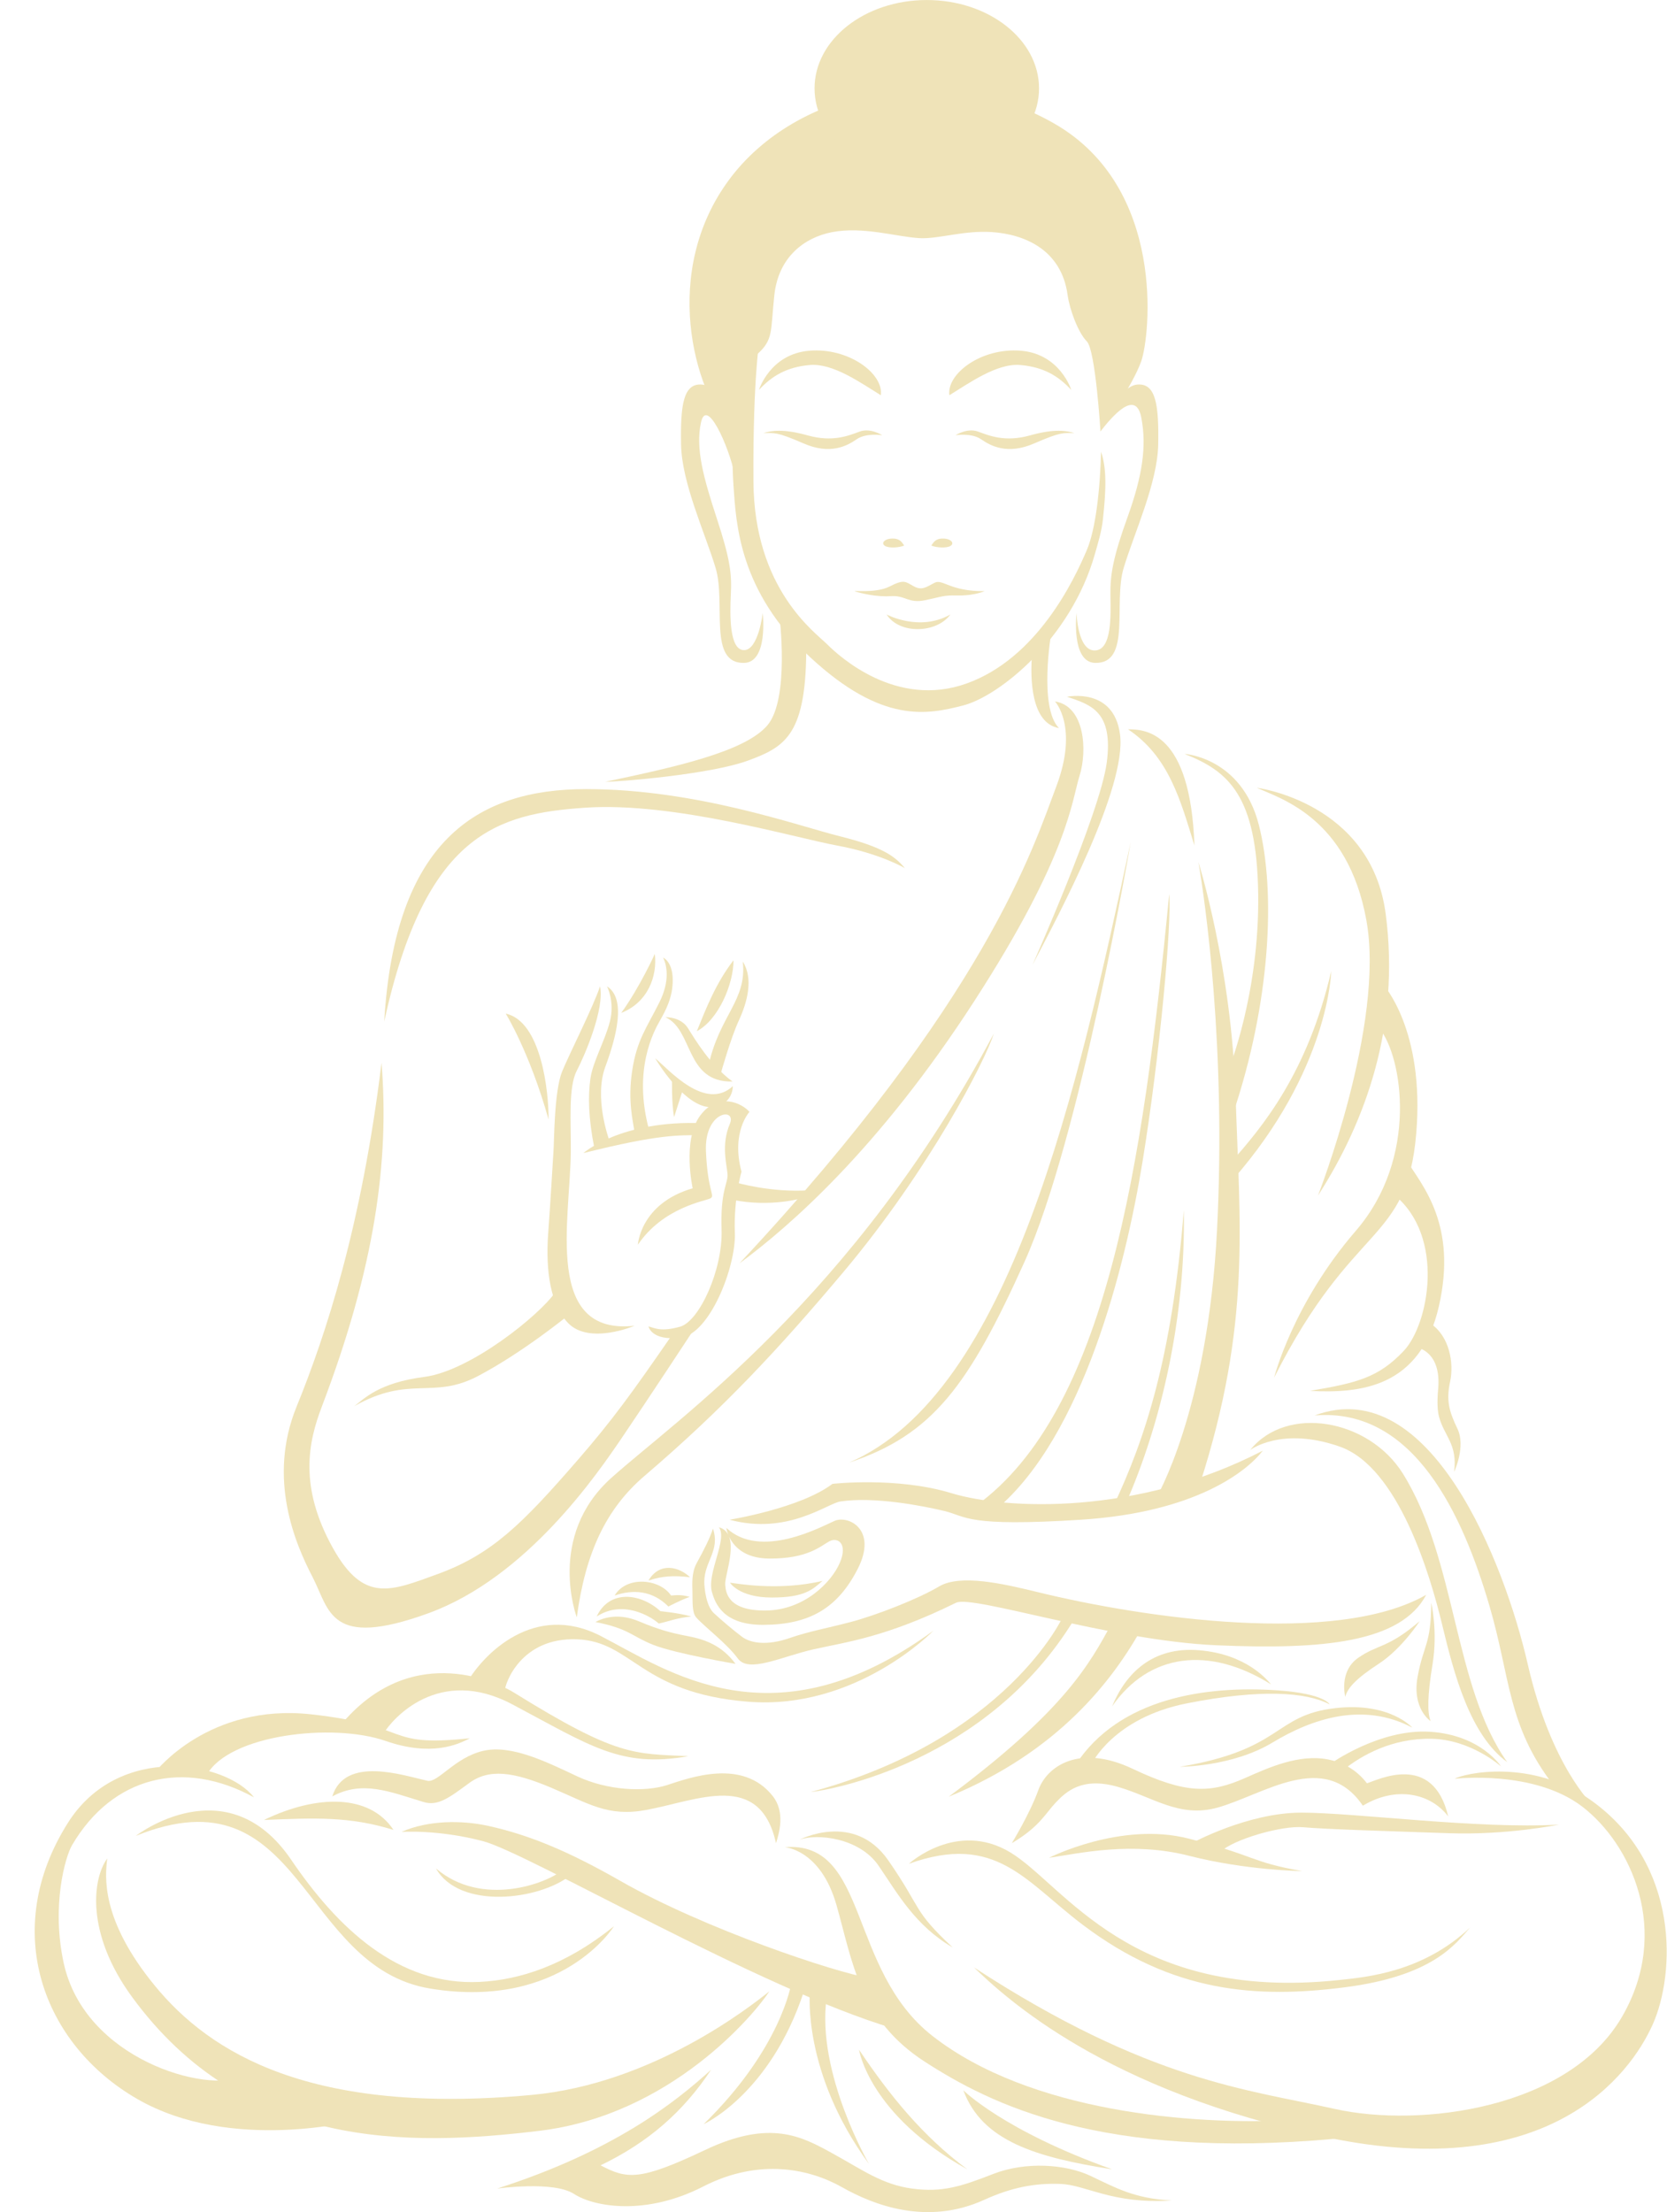 <?xml version="1.0" encoding="UTF-8" standalone="no"?><svg xmlns="http://www.w3.org/2000/svg" xmlns:xlink="http://www.w3.org/1999/xlink" fill="#000000" height="522.5" preserveAspectRatio="xMidYMid meet" version="1" viewBox="-8.2 0.0 393.8 522.5" width="393.8" zoomAndPan="magnify"><defs><clipPath id="a"><path d="M 221 418 L 385.531 418 L 385.531 508 L 221 508 Z M 221 418"/></clipPath><clipPath id="b"><path d="M 109 488 L 269 488 L 269 522.52 L 109 522.52 Z M 109 488"/></clipPath></defs><g><g id="change1_3"><path d="M 164.77 82.527 C 164.77 82.527 164.453 106.062 165.082 114.848 C 165.711 123.637 166.336 139.637 183.281 155.328 C 200.227 171.016 210.895 168.82 219.367 166.625 C 227.84 164.426 244.766 150.922 250.43 130.934 C 251.215 128.164 252.031 125.547 252.336 122.75 C 253.133 115.48 253.242 110.613 251.902 106.723 C 251.688 115.723 250.613 125.039 248.551 129.91 C 245.504 137.102 236.781 155.484 220.152 161.445 C 203.52 167.406 190.027 155.016 187.203 152.191 C 184.379 149.363 169.945 139.168 169.789 113.75 C 169.633 88.336 171.359 79.391 171.359 79.391 L 164.77 82.527" fill="#efe3b8" fill-rule="evenodd"/></g><g id="change1_4"><path d="M 170.57 83.77 C 174.578 80.223 173.785 78.418 174.727 69.688 C 175.699 60.688 181.844 56.109 188.316 54.844 C 195.648 53.406 203.625 55.957 209.031 56.254 C 213.473 56.496 219.434 54.383 226.066 54.816 C 234.074 55.344 242.566 59.148 244 69.664 C 244.469 73.113 246.508 78.605 248.551 80.648 C 250.59 82.688 251.766 101.879 251.766 101.879 C 251.766 101.879 259.375 91.16 261.414 85.277 C 263.453 79.398 267.375 44.402 240.859 29.188 C 214.348 13.969 179.828 21.027 163.984 42.523 C 148.137 64.016 155.355 91.941 164.926 102.609 C 166.492 95.863 166.32 87.531 170.57 83.77" fill="#efe3b8" fill-rule="evenodd"/></g><g id="change1_5"><path d="M 210.738 0.004 C 225.379 0.004 237.254 9.348 237.254 20.871 C 237.254 32.395 225.379 41.738 210.738 41.738 C 196.098 41.738 184.223 32.395 184.223 20.871 C 184.223 9.348 196.098 0.004 210.738 0.004" fill="#efe3b8" fill-rule="evenodd"/></g><g id="change1_6"><path d="M 166.023 101.516 C 166.023 101.516 162.258 91.316 157.707 90.844 C 153.156 90.375 152.531 95.863 152.688 104.965 C 152.844 114.066 158.336 125.832 160.848 134.148 C 163.355 142.461 158.965 156.781 167.594 156.582 C 173.32 156.449 171.984 144.816 171.984 144.816 C 171.984 144.816 170.961 153.648 167.512 153.566 C 164.059 153.488 164.215 145.148 164.449 140.348 C 164.688 135.547 164.297 132.105 161.16 122.535 C 158.023 112.969 156.055 105.949 157.391 99.812 C 158.723 93.676 163.902 105.242 165.391 112.168 C 166.883 119.094 167.352 103.363 166.023 101.516" fill="#efe3b8" fill-rule="evenodd"/></g><g id="change1_7"><path d="M 251.719 101.945 C 251.719 101.945 255.84 91.316 260.387 90.844 C 264.938 90.375 265.562 95.863 265.406 104.965 C 265.25 114.066 259.762 125.832 257.25 134.148 C 254.738 142.461 259.133 156.781 250.504 156.582 C 244.773 156.449 246.109 144.816 246.109 144.816 C 246.109 144.816 246.352 153.723 250.43 153.645 C 254.508 153.566 254.195 145.383 254.117 140.582 C 254.039 135.781 254.738 131.637 258.191 122.066 C 261.641 112.496 262.73 105.461 261.41 98.637 C 260.094 91.816 254.602 98.281 251.719 101.945" fill="#efe3b8" fill-rule="evenodd"/></g><g id="change1_8"><path d="M 171.09 92.102 C 171.09 92.102 173.68 83.629 182.973 82.844 C 192.266 82.059 200.57 88.258 199.883 93.359 C 195.16 90.457 188.609 85.746 183.125 86.219 C 177.641 86.691 174.137 88.805 171.09 92.102" fill="#efe3b8" fill-rule="evenodd"/></g><g id="change1_9"><path d="M 244.867 92.102 C 244.867 92.102 242.273 83.629 232.98 82.844 C 223.688 82.059 215.387 88.258 216.07 93.359 C 220.793 90.457 227.344 85.746 232.828 86.219 C 238.312 86.691 241.816 88.805 244.867 92.102" fill="#efe3b8" fill-rule="evenodd"/></g><g id="change1_10"><path d="M 172.125 102.301 C 173.93 101.75 176.754 101.199 182.637 102.852 C 188.523 104.504 192.285 102.891 194.879 101.945 C 197.465 101.004 200.211 102.812 200.211 102.812 C 200.211 102.812 196.445 102.184 194.172 103.758 C 191.895 105.332 187.934 107.496 181.617 104.738 C 175.301 101.988 174.754 102.262 172.125 102.301" fill="#efe3b8" fill-rule="evenodd"/></g><g id="change1_11"><path d="M 245.609 102.301 C 243.805 101.75 240.98 101.199 235.098 102.852 C 229.211 104.504 225.445 102.891 222.855 101.945 C 220.266 101.004 217.52 102.812 217.52 102.812 C 217.52 102.812 221.289 102.184 223.562 103.758 C 225.84 105.332 229.801 107.496 236.117 104.738 C 242.434 101.988 242.98 102.262 245.609 102.301" fill="#efe3b8" fill-rule="evenodd"/></g><g id="change1_12"><path d="M 224.391 139.637 C 223.449 140.031 221.094 140.738 217.879 140.66 C 214.66 140.582 214.504 140.898 210.426 141.762 C 206.344 142.629 205.719 140.582 202.266 140.816 C 198.812 141.055 195.129 140.109 193.871 139.719 C 192.613 139.324 198.578 140.27 201.953 138.535 C 205.324 136.805 205.641 137.355 207.602 138.457 C 209.562 139.559 210.582 138.695 212.543 137.672 C 214.504 136.648 216.152 139.719 224.391 139.637" fill="#efe3b8" fill-rule="evenodd"/></g><g id="change1_13"><path d="M 201.246 145.148 C 201.246 145.148 209.012 149.316 216.309 145.148 C 213.109 149.598 204.312 149.922 201.246 145.148" fill="#efe3b8" fill-rule="evenodd"/></g><g id="change1_14"><path d="M 205.402 128.859 C 204.895 128.23 204.539 127.207 202.66 127.207 C 200.773 127.207 199.836 128.309 200.852 128.938 C 201.875 129.566 204.305 129.332 205.402 128.859" fill="#efe3b8" fill-rule="evenodd"/></g><g id="change1_15"><path d="M 211.797 128.859 C 212.309 128.23 212.66 127.207 214.543 127.207 C 216.426 127.207 217.367 128.309 216.348 128.938 C 215.328 129.566 212.895 129.332 211.797 128.859" fill="#efe3b8" fill-rule="evenodd"/></g><g id="change1_16"><path d="M 82.559 241.305 C 85.066 198.941 104.207 186.391 130.254 186.391 C 156.297 186.391 180.145 195.023 190.184 197.531 C 200.227 200.039 203.207 202.238 205.559 205.062 C 205.559 205.062 199.754 201.609 189.559 199.727 C 179.359 197.848 150.961 189.371 130.094 190.785 C 109.23 192.195 92.285 196.902 82.559 241.305" fill="#efe3b8" fill-rule="evenodd"/></g><g id="change1_17"><path d="M 175.906 145.285 C 175.906 145.285 178.418 165.055 173.082 171.328 C 167.75 177.605 151.117 181.215 134.801 184.664 C 138.098 184.664 159.59 182.941 168.531 179.645 C 177.477 176.352 182.418 173.445 182.262 151.953 L 175.906 145.285" fill="#efe3b8" fill-rule="evenodd"/></g><g id="change1_18"><path d="M 142.488 294.02 C 142.488 294.02 143.039 284.289 155.434 280.684 C 155.434 280.684 152.922 269.391 157.156 263.582 C 161.395 257.777 167.121 260.602 168.848 262.641 C 168.848 262.641 164.453 267.348 166.965 276.762 C 166.965 276.762 165.082 283.195 165.395 291.195 C 165.711 299.195 159.434 315.199 152.531 315.984 C 145.629 316.77 145 313.316 145 313.316 C 146.57 313.711 147.895 314.641 152.445 313.383 C 156.996 312.121 162.57 299.902 162.258 290.488 C 161.945 281.074 163.824 279.543 163.664 277.34 C 163.508 275.137 162.098 270.414 164.215 265.461 C 165.887 261.543 158.176 262.312 158.566 271.91 C 158.961 281.512 160.844 282.453 159.586 283.082 C 158.332 283.711 148.445 285.211 142.488 294.02" fill="#efe3b8" fill-rule="evenodd"/></g><g id="change1_19"><path d="M 141.703 313.16 C 141.703 313.16 131.035 317.711 126.016 312.531 C 120.996 307.355 120.84 297.473 121.309 291.195 C 121.781 284.922 122.406 274.094 122.562 271.742 C 122.723 269.387 122.723 257.621 124.602 253.07 C 126.488 248.523 131.898 237.934 133.547 232.988 C 134.645 238.184 130.094 248.992 128.055 252.914 C 126.016 256.836 126.711 264.992 126.645 272.055 C 126.488 288.215 120.211 315.516 141.703 313.16" fill="#efe3b8" fill-rule="evenodd"/></g><g id="change1_20"><path d="M 129.625 272.367 C 129.625 272.367 138.41 264.523 157.863 265.309 L 157.395 268.133 C 152.121 268.184 147.824 267.816 129.625 272.367" fill="#efe3b8" fill-rule="evenodd"/></g><g id="change1_21"><path d="M 135.898 269.855 C 135.43 268.52 132.137 259.191 134.801 251.973 C 137.469 244.758 139.75 235.852 135.195 232.988 C 135.195 232.988 137.07 236.582 135.895 241.223 C 134.715 245.867 131.812 250.824 131.266 254.836 C 130.715 258.848 130.77 263.973 132.207 271.203 L 135.898 269.855" fill="#efe3b8" fill-rule="evenodd"/></g><g id="change1_22"><path d="M 141.777 267.938 C 141.305 264.555 140.051 260.109 141.148 252.867 C 142.246 245.629 144.602 242.719 147.582 236.738 C 150.141 231.605 149.309 227.926 148.445 226.195 C 148.445 226.195 150.641 227.059 150.719 231.309 C 150.801 235.559 148.992 238.785 147.66 241.145 C 146.328 243.504 141.227 252.633 145.152 266.953 L 141.777 267.938" fill="#efe3b8" fill-rule="evenodd"/></g><g id="change1_23"><path d="M 146.484 225.328 C 146.484 225.328 143.031 233.039 138.562 239.258 C 144.992 236.727 147.113 230.379 146.484 225.328" fill="#efe3b8" fill-rule="evenodd"/></g><g id="change1_24"><path d="M 148.996 240.277 C 148.996 240.277 152.605 240.121 154.328 242.875 C 156.055 245.629 159.586 251.609 164.844 255.465 C 153.629 255.73 155.617 243.238 148.996 240.277" fill="#efe3b8" fill-rule="evenodd"/></g><g id="change1_25"><path d="M 164.922 256.566 C 164.922 256.566 165 260.656 160.605 261.445 C 155.172 262.422 149.035 254.055 146.562 249.957 C 149.977 252.828 158.41 262.508 164.922 256.566" fill="#efe3b8" fill-rule="evenodd"/></g><g id="change1_26"><path d="M 150.562 254.68 C 150.562 254.68 150.406 260.266 151.035 263.887 L 153.23 257.039 L 150.562 254.68" fill="#efe3b8" fill-rule="evenodd"/></g><g id="change1_27"><path d="M 162.098 253.496 C 162.098 253.496 164.371 245.316 166.332 241.066 C 168.297 236.816 169.863 231.23 167.273 227.141 C 168.285 236.398 161.723 239.777 159.117 251.926 L 162.098 253.496" fill="#efe3b8" fill-rule="evenodd"/></g><g id="change1_28"><path d="M 156.41 243.582 C 158.641 238.078 160.934 232.199 165.078 226.824 C 165.102 232.414 161.512 240.906 156.41 243.582" fill="#efe3b8" fill-rule="evenodd"/></g><g id="change1_29"><path d="M 155.668 314.102 C 155.668 314.102 144.844 330.574 138.883 339.359 C 132.918 348.148 116.289 372.621 92.91 381.094 C 69.535 389.566 69.691 380.312 65.613 372.465 C 61.535 364.621 54.945 349.246 61.848 332.301 C 68.75 315.355 77.223 289.629 81.93 251.031 C 83.812 274.27 80.367 299.332 67.809 332.301 C 64.656 340.578 62.32 351.129 70.477 365.719 C 77.742 378.715 84.09 375.84 95.105 371.84 C 108.016 367.156 115.207 359.93 128.25 344.902 C 136.512 335.379 140.934 329.254 150.648 315.199 L 155.668 314.102" fill="#efe3b8" fill-rule="evenodd"/></g><g id="change1_30"><path d="M 75.496 332.145 C 77.848 330.414 81.145 326.652 92.047 325.238 C 102.953 323.828 119.348 310.578 123.035 305.16 L 126.32 310.465 C 126.32 310.465 115.492 319.355 104.746 325.023 C 93.996 330.688 88.66 324.711 75.496 332.145" fill="#efe3b8" fill-rule="evenodd"/></g><g id="change1_31"><path d="M 111.27 239.422 C 111.27 239.422 116.914 248.504 121.387 264.434 C 121.449 257.824 119.648 241.219 111.27 239.422" fill="#efe3b8" fill-rule="evenodd"/></g><g id="change1_32"><path d="M 240.16 149.316 C 240.16 149.316 237.102 167.102 241.965 171.98 C 235.508 170.879 235.027 160.734 235.648 153.996 L 240.16 149.316" fill="#efe3b8" fill-rule="evenodd"/></g><g id="change1_33"><path d="M 241.016 165.684 C 241.016 165.684 246.664 171.645 241.332 185.766 C 235.996 199.887 224.859 235.969 166.492 298.414 C 178.418 289.629 199.441 271.27 221.879 236.598 C 244.312 201.926 244.941 189.215 246.824 183.254 C 248.703 177.293 248.078 166.781 241.016 165.684" fill="#efe3b8" fill-rule="evenodd"/></g><g id="change1_34"><path d="M 164.141 358.973 C 164.141 358.973 180.77 356.305 188.461 350.5 C 188.461 350.5 203.676 348.773 216.543 352.695 C 229.406 356.621 260.473 358.031 290.125 342.656 C 286.359 347.52 274.277 357.246 247.137 358.973 C 219.992 360.699 220.152 358.191 214.973 356.934 C 209.797 355.68 198.309 353.461 190.344 354.656 C 187.203 355.125 177.867 362.664 164.141 358.973" fill="#efe3b8" fill-rule="evenodd"/></g><g id="change1_35"><path d="M 163.391 360.906 C 163.391 360.906 164.215 368.066 173.473 368.145 C 182.73 368.223 185.789 365.074 187.75 364.055 C 189.715 363.031 192.145 364.605 190.184 369.168 C 188.223 373.73 181.789 380.344 172.688 380.422 C 163.59 380.5 163.273 376.016 163.117 374.359 C 162.895 372.027 167.059 362.281 161.625 360.75 C 163.746 363.586 158.746 371.559 159.977 376.016 C 160.762 378.848 162.727 383.871 172.219 383.805 C 182.965 383.727 189.633 379.949 194.422 370.586 C 199.207 361.223 192.145 357.836 188.93 359.254 C 185.711 360.672 171.473 368.461 163.391 360.906" fill="#efe3b8" fill-rule="evenodd"/></g><g id="change1_36"><path d="M 328.719 376.703 C 322.758 387.996 304.246 389.727 279.141 388.625 C 254.039 387.527 221.543 376.664 217.641 378.586 C 201.055 386.754 191.754 387.844 184.066 389.566 C 176.379 391.293 168.688 395.293 166.098 391.75 C 163.508 388.211 158.41 384.434 156.289 382.074 C 155.23 380.895 155.445 378.355 155.379 376.145 C 155.312 373.93 155.199 371.379 156.367 369.246 C 158.094 366.102 159.586 363.188 160.215 361.062 C 161.992 366.266 158.176 368.816 158.176 373.652 C 158.176 374.992 158.566 379.32 160.449 381.051 C 162.332 382.781 165 385.062 167.117 386.641 C 169.234 388.215 173.16 388.695 178.184 386.973 C 183.203 385.246 186.812 384.699 192.773 383.129 C 198.734 381.562 208.617 377.719 213.641 374.734 C 218.66 371.754 228.84 374.09 236.938 376.074 C 261.742 382.152 307.469 388.883 328.719 376.703" fill="#efe3b8" fill-rule="evenodd"/></g><g id="change1_37"><path d="M 165.551 393.02 C 165.551 393.02 151.352 390.59 146.176 388.551 C 141 386.512 140.449 384.703 132.449 383.137 C 134.332 382.109 137.934 380.973 142.641 382.938 C 147.348 384.906 150.172 385.691 154.328 386.48 C 158.488 387.266 162.41 388.762 165.551 393.02" fill="#efe3b8" fill-rule="evenodd"/></g><g id="change1_38"><path d="M 132.754 381.836 C 135.684 375.508 142.984 376.191 147.816 380.578 C 147.816 380.578 152.133 380.973 155.113 381.836 C 151.832 382.113 149.727 383.016 147.426 383.488 C 145.438 381.742 138.91 377.836 132.754 381.836" fill="#efe3b8" fill-rule="evenodd"/></g><g id="change1_39"><path d="M 154.723 377.195 C 153.074 376.723 151.977 376.723 150.328 376.879 C 147.621 372.871 139.797 372.168 136.992 376.879 C 141.277 375.414 145.852 375.613 149.699 379.477 C 149.699 379.477 152.523 377.98 154.723 377.195" fill="#efe3b8" fill-rule="evenodd"/></g><g id="change1_40"><path d="M 154.801 372.551 C 152.281 370.137 147.648 368.824 144.992 373.34 C 148.199 372.258 150.941 372.105 154.801 372.551" fill="#efe3b8" fill-rule="evenodd"/></g><g id="change1_41"><path d="M 164.254 373.852 C 165.352 373.93 175.473 375.938 186.105 373.418 C 183.75 375.465 181.867 377.352 174.102 377.352 C 166.332 377.352 164.176 373.773 164.254 373.852" fill="#efe3b8" fill-rule="evenodd"/></g><g id="change1_42"><path d="M 175.121 435.379 C 175.906 432.867 177.32 428.008 174.34 424.238 C 167.219 415.246 154.727 419.926 149.395 421.648 C 144.059 423.375 135.273 422.906 128.211 419.609 C 121.152 416.316 112.68 412 105.934 413.57 C 99.188 415.141 95.266 421.184 92.754 420.633 C 87.098 419.387 73.32 414.648 70.293 424.328 C 77.445 420.461 83.859 423.23 91.879 425.656 C 95.25 426.684 97.918 424.637 102.629 421.176 C 107.336 417.715 113.062 418.496 122.008 422.273 C 130.949 426.051 135.383 429.191 144.367 427.547 C 156.574 425.316 171.277 418.113 175.121 435.379" fill="#efe3b8" fill-rule="evenodd"/></g><g id="change1_43"><path d="M 54.16 429.891 C 66.672 423.844 79.105 423.727 84.754 432.242 C 74.32 429.008 66.188 429.406 54.16 429.891" fill="#efe3b8" fill-rule="evenodd"/></g><g id="change1_44"><path d="M 86.637 432.715 C 86.637 432.715 95.266 432.086 105.934 434.91 C 116.602 437.734 171.199 469.738 202.895 479.152 L 197.246 467.23 C 189.242 465.973 158.176 455.617 138.41 444.32 C 126.363 437.441 117.055 433.477 107.184 431.301 C 100.855 429.906 92.883 429.945 86.637 432.715" fill="#efe3b8" fill-rule="evenodd"/></g><g id="change1_45"><path d="M 177.16 436.32 C 177.16 436.32 185.633 436.793 189.398 449.973 C 193.164 463.148 194.734 476.957 210.266 486.996 C 225.801 497.039 252 510.219 307.227 505.195 L 296.559 500.805 C 273.523 501.992 235.117 498.922 212.074 480.906 C 191.988 465.211 197.09 434.754 177.16 436.32" fill="#efe3b8" fill-rule="evenodd"/></g><g clip-path="url(#a)" id="change1_1"><path d="M 221.879 464.719 C 229.406 471.938 252.941 493.898 305.344 504.883 C 357.746 515.863 376.887 490.137 382.219 478.211 C 387.555 466.285 388.738 440.375 367.785 425.34 C 353.664 415.203 337.508 418.906 335.469 420.16 C 335.469 420.16 354.137 417.965 365.59 426.75 C 377.043 435.535 386.703 456.051 375.004 476.328 C 362.441 498.094 327.309 502.688 307.07 498.137 C 286.828 493.586 263.297 491.703 221.879 464.719" fill="#efe3b8" fill-rule="evenodd"/></g><g id="change1_46"><path d="M 216.855 460.012 C 207.992 454.816 203.914 447.383 199.363 440.715 C 194.812 434.047 184.691 433.02 180.613 434.59 C 180.613 434.59 193.559 427.785 201.637 439.434 C 209.719 451.078 207.285 451.078 216.855 460.012" fill="#efe3b8" fill-rule="evenodd"/></g><g id="change1_47"><path d="M 206.504 440.242 C 206.504 440.242 217.797 429.891 230.508 437.574 C 243.215 445.266 258.91 472.938 308.168 467.699 C 314.75 467 327.934 465.816 339.074 455.305 C 335.625 459.227 330.289 466.758 309.422 469.426 C 288.555 472.094 268.789 470.68 247.605 454.676 C 233.965 444.371 227.055 432.867 206.504 440.242" fill="#efe3b8" fill-rule="evenodd"/></g><g id="change1_48"><path d="M 239.605 438.832 C 239.605 438.832 256.551 430.203 272.555 434.281 C 288.555 438.359 286.988 439.773 299.383 441.969 C 299.383 441.969 286.203 441.812 272.711 438.359 C 259.219 434.91 246.98 437.734 239.605 438.832" fill="#efe3b8" fill-rule="evenodd"/></g><g id="change1_49"><path d="M 273.34 435.379 C 273.34 435.379 286.516 428.16 299.223 428.16 C 311.934 428.16 340.957 432.086 360.098 430.988 C 360.098 430.988 347.859 433.496 334.211 433.027 C 320.562 432.555 304.715 432.086 299.695 431.613 C 294.676 431.145 283.223 434.438 280.086 437.418 L 276.789 436.637 L 273.34 435.379" fill="#efe3b8" fill-rule="evenodd"/></g><g id="change1_50"><path d="M 230.82 435.379 C 230.82 435.379 235.055 428.477 237.094 422.828 C 239.133 417.18 246.824 411.848 259.375 417.809 C 271.926 423.77 277.73 423.613 285.887 420.004 C 291.531 417.508 298.68 414.242 305.586 415.609 C 308.664 416.219 312.008 417.707 314.719 421.227 C 317.148 420.516 330.305 413.703 333.914 429.051 C 329.785 423.609 321.633 421.77 313.75 426.523 C 304.656 413.164 290.27 423.961 279.379 426.984 C 270.355 429.488 264.082 424.398 255.766 422.043 C 247.449 419.691 243.684 423.145 241.176 425.809 C 238.664 428.477 237.41 431.457 230.82 435.379" fill="#efe3b8" fill-rule="evenodd"/></g><g id="change1_51"><path d="M 287.145 342.5 C 287.145 342.5 294.516 336.852 308.324 341.715 C 322.133 346.578 329.66 371.996 332.484 383.762 C 335.309 395.527 339.074 409.809 347.859 416.238 C 335.176 398.414 335.922 368.422 323.188 348.051 C 315.133 335.172 295.738 331.781 287.145 342.5" fill="#efe3b8" fill-rule="evenodd"/></g><g id="change1_52"><path d="M 368.102 426.438 C 368.102 426.438 358.215 417.18 352.723 393.176 C 347.234 369.172 329.66 324.141 302.363 334.344 C 325.898 332.371 337.418 358.066 343.625 379.215 C 348.645 396.312 347.859 407.453 358.688 421.574 L 368.102 426.438" fill="#efe3b8" fill-rule="evenodd"/></g><g id="change1_53"><path d="M 264.863 353.953 C 264.863 353.953 277.102 333.559 279.301 290.566 C 281.496 247.578 276.477 212.75 274.906 203.648 C 274.906 203.648 282.75 228.441 283.691 258.875 C 284.633 289.312 287.457 312.691 275.219 350.656 L 264.863 353.953" fill="#efe3b8" fill-rule="evenodd"/></g><g id="change1_54"><path d="M 128.055 382.035 C 128.055 382.035 120.84 362.895 136.215 349.09 C 151.59 335.281 193.32 306.57 226.586 244.129 C 224.547 250.504 211.414 276.246 190.98 300.539 C 175.816 318.562 162.758 332.633 144.059 348.617 C 134.945 356.406 130.094 366.816 128.055 382.035" fill="#efe3b8" fill-rule="evenodd"/></g><g id="change1_55"><path d="M 243.844 164.586 C 243.844 164.586 254.961 162.215 256.391 173.527 C 257.965 185.922 242.117 215.73 235.684 227.969 C 235.684 227.969 251.688 192.039 253.254 180.117 C 254.824 168.191 249.645 166.469 243.844 164.586" fill="#efe3b8" fill-rule="evenodd"/></g><g id="change1_56"><path d="M 258.277 172.273 C 262.355 172.273 273.023 172.742 273.965 199.727 C 270.652 188.988 267.934 178.711 258.277 172.273" fill="#efe3b8" fill-rule="evenodd"/></g><g id="change1_57"><path d="M 192.383 345.48 C 230.582 329.031 246.422 256.949 258.902 198.941 C 258.902 198.941 246.98 268.918 233.801 298.102 C 220.621 327.281 212.148 338.891 192.383 345.48" fill="#efe3b8" fill-rule="evenodd"/></g><g id="change1_58"><path d="M 222.348 355.68 C 253.098 333.445 261.805 275.391 268.004 211.18 C 268.633 218.086 265.805 249.148 261.727 274.25 C 257.648 299.355 247.605 339.203 227.211 356.465 L 222.348 355.68" fill="#efe3b8" fill-rule="evenodd"/></g><g id="change1_59"><path d="M 254.855 355.68 C 262.266 339.961 268.691 320.648 271.453 285.859 C 271.938 310.871 266.191 336.145 257.59 355.523 L 254.855 355.68" fill="#efe3b8" fill-rule="evenodd"/></g><g id="change1_60"><path d="M 271.613 178.078 C 271.613 178.078 285.105 178.859 289.184 194.863 C 293.262 210.867 291.852 237.066 283.062 263.113 L 282.125 252.441 C 282.125 252.441 289.34 234.559 289.027 211.18 C 288.715 187.805 281.969 182.156 271.613 178.078" fill="#efe3b8" fill-rule="evenodd"/></g><g id="change1_61"><path d="M 288.715 186.078 C 288.715 186.078 315.699 189.527 319.148 215.887 C 322.602 242.246 314.441 264.84 303.148 282.41 C 303.148 282.41 318.992 241.934 314.598 217.457 C 310.207 192.98 294.047 188.59 288.715 186.078" fill="#efe3b8" fill-rule="evenodd"/></g><g id="change1_62"><path d="M 282.594 274.566 C 289.969 266.25 300.637 253.543 306.285 229.383 C 306.285 229.383 305.812 252.758 282.906 278.801 L 282.594 274.566" fill="#efe3b8" fill-rule="evenodd"/></g><g id="change1_63"><path d="M 318.523 232.52 C 318.523 232.52 328.406 243.176 326.367 267.66 C 324.172 294.02 311.617 288.059 292.793 325.398 C 292.793 325.398 297.184 307.984 312.09 290.727 C 326.996 273.469 323.07 249.617 317.738 243.031 L 317.895 235.656 L 318.523 232.52" fill="#efe3b8" fill-rule="evenodd"/></g><g id="change1_64"><path d="M 324.172 274.25 C 327.934 280.215 336.094 289.469 331.699 308.609 C 327.309 327.754 313.188 329.164 301.266 328.535 C 312.402 326.652 317.426 325.398 323.387 319.121 C 329.348 312.848 333.27 292.137 321.188 282.254 L 322.758 277.703 L 324.172 274.25" fill="#efe3b8" fill-rule="evenodd"/></g><g id="change1_65"><path d="M 326.68 318.34 C 326.68 318.34 332.328 319.277 331.543 328.066 C 331.25 331.359 331.398 333.332 331.746 334.648 C 332.949 339.207 336.164 341.098 335.309 347.676 C 335.309 347.676 338.133 341.715 336.094 337.48 C 334.055 333.242 333.426 330.73 334.367 326.34 C 335.309 321.945 334.211 315.672 329.816 312.691 L 326.68 318.34" fill="#efe3b8" fill-rule="evenodd"/></g><g id="change1_66"><path d="M 249.645 416.711 C 249.645 416.711 254.746 405.801 272.16 402.352 C 289.574 398.898 300.402 399.684 305.891 402.586 C 305.891 402.586 304.793 400.078 293.812 399.293 C 276.578 398.062 256.117 401.121 245.883 416.867 C 247.766 417.336 249.645 416.711 249.645 416.711" fill="#efe3b8" fill-rule="evenodd"/></g><g id="change1_67"><path d="M 270.512 417.336 C 270.512 417.336 282.906 417.34 292.398 411.609 C 301.891 405.883 313.816 401.961 325.426 408.078 C 325.426 408.078 320.09 401.996 307.238 403.477 C 292.566 405.164 295.105 413.242 270.512 417.336" fill="#efe3b8" fill-rule="evenodd"/></g><g id="change1_68"><path d="M 305.984 416.691 C 305.984 416.691 317.676 408.273 329.676 409.062 C 341.68 409.852 346.387 417.246 346.387 417.246 C 346.387 417.246 339.328 410.871 329.914 410.715 C 320.496 410.559 313.438 414.73 309.594 417.719 L 305.984 416.691" fill="#efe3b8" fill-rule="evenodd"/></g><g id="change1_69"><path d="M 23.879 433.652 C 23.879 433.652 45.398 416.945 60.59 439.301 C 71.555 455.43 85.887 469.074 105.07 468.145 C 114.441 467.691 125.207 464.359 136.84 454.992 C 136.84 454.992 124.602 474.762 93.539 469.738 C 62.473 464.719 63.414 417.648 23.879 433.652" fill="#efe3b8" fill-rule="evenodd"/></g><g id="change1_70"><path d="M 124.762 441.656 C 120.996 444.949 105.617 450.598 94.793 441.344 C 100.316 451.109 119.156 448.898 126.645 442.91 L 124.762 441.656" fill="#efe3b8" fill-rule="evenodd"/></g><g id="change1_71"><path d="M 173.555 470.367 C 170.102 475.699 150.336 499.547 119.27 503.312 C 88.203 507.078 49.344 507.836 22.938 471.621 C 11.957 456.562 13.68 443.695 17.133 438.988 C 16.66 443.066 15.406 453.266 28.43 469.109 C 41.449 484.957 65.207 499.66 117.387 494.844 C 145.863 492.215 168.848 474.133 173.555 470.367" fill="#efe3b8" fill-rule="evenodd"/></g><g id="change1_72"><path d="M 76.281 500.805 C 76.281 500.805 46.473 508.648 24.191 495.781 C 1.914 482.918 -8.223 455.934 7.875 430.516 C 19.801 411.688 45.059 415.926 51.805 424.555 C 35.34 415.504 18.422 419.465 8.816 435.852 C 7.234 438.551 3.898 450.121 6.844 463.668 C 11.793 486.457 40.637 494.5 49.137 490.449 L 76.281 500.805" fill="#efe3b8" fill-rule="evenodd"/></g><g id="change1_73"><path d="M 254.512 403.059 C 263.16 390.609 277.258 388.609 292.086 397.883 C 291.113 396.781 286.25 390.746 275.109 389.805 C 263.969 388.859 257.691 395.371 254.512 403.059" fill="#efe3b8" fill-rule="evenodd"/></g><g id="change1_74"><path d="M 28.586 418.438 C 28.586 418.438 41.137 402.273 65.297 404.941 C 89.461 407.609 82.242 412.785 102.797 410.59 C 99.973 412.086 93.695 414.984 82.871 411.219 C 70.387 406.875 45.91 409.746 40.664 419.219 L 35.957 418.348 L 28.586 418.438" fill="#efe3b8" fill-rule="evenodd"/></g><g id="change1_75"><path d="M 82.398 409.492 C 84.438 406.039 95.418 393.355 112.836 402.59 C 131.328 412.395 138.41 417.648 154.414 414.828 C 141.434 414.199 137.645 414.973 113.152 399.766 C 110.297 397.992 89.773 387.215 72.828 406.824 L 82.398 409.492" fill="#efe3b8" fill-rule="evenodd"/></g><g id="change1_76"><path d="M 102.324 397.098 C 105.934 390.98 117.855 378.273 133.703 386.43 C 149.551 394.59 174.496 412.785 212.305 385.176 C 212.305 385.176 194.105 404 168.531 401.961 C 142.961 399.922 141.234 387.684 128.055 387.215 C 114.875 386.742 111.031 397.648 111.031 399.531 C 108.262 399.355 105.121 397.797 102.324 397.098" fill="#efe3b8" fill-rule="evenodd"/></g><g id="change1_77"><path d="M 242.898 381.879 C 242.898 381.879 229.562 410.902 183.281 423.301 C 187.988 422.828 225.016 416.238 245.566 382.508 L 242.898 381.879" fill="#efe3b8" fill-rule="evenodd"/></g><g id="change1_78"><path d="M 215.914 424.398 C 243.527 403.844 249.16 392.992 254.395 383.531 C 258.098 383.797 258.23 384.41 261.727 384.23 C 254.656 397.031 241.699 413.812 215.914 424.398" fill="#efe3b8" fill-rule="evenodd"/></g><g id="change1_79"><path d="M 329.914 378.609 C 329.914 378.609 331.48 385.379 330.227 393.012 C 328.973 400.645 328.973 404.578 329.758 406.547 C 329.758 406.547 325.285 403.633 326.695 396 C 328.109 388.367 329.836 388.605 329.914 378.609" fill="#efe3b8" fill-rule="evenodd"/></g><g id="change1_80"><path d="M 327.168 382.938 C 327.168 382.938 323.008 389.391 317.594 392.934 C 312.184 396.473 310.141 398.676 309.594 400.801 C 309.594 400.801 308.023 394.82 312.652 391.594 C 317.281 388.367 319.637 389.391 327.168 382.938" fill="#efe3b8" fill-rule="evenodd"/></g><g id="change1_81"><path d="M 165.512 279.273 C 165.512 279.273 173.867 281.781 182.969 281.152 L 181.594 282.93 C 181.594 282.93 174.062 285.289 164.805 283.398 L 165.512 279.273" fill="#efe3b8" fill-rule="evenodd"/></g><g clip-path="url(#b)" id="change1_2"><path d="M 268.633 519.785 C 254.281 520.664 248.531 516.082 242.203 515.859 C 236.258 515.652 230.789 516.668 224.273 519.633 C 210.828 525.75 198.219 520.887 190.73 516.648 C 183.246 512.414 171.324 509.59 157.883 516.492 C 144.438 523.395 132.238 521.355 127.387 518.219 C 122.535 515.082 109.23 516.965 109.23 516.965 C 136.605 508.18 150.969 496.883 159.797 488.879 C 153.164 498.867 144.961 506.031 133.672 511.473 C 139.891 514.715 142.801 515.238 158.324 507.863 C 173.844 500.488 181.32 504.727 188.465 508.648 C 195.605 512.57 200.223 516.023 207.293 516.965 C 214.359 517.906 218.797 516.492 226.422 513.512 C 234.043 510.531 243.508 511.16 249.465 513.984 C 255.426 516.809 259.758 519.316 268.633 519.785" fill="#efe3b8" fill-rule="evenodd"/></g><g id="change1_82"><path d="M 219.367 493.742 C 219.367 493.742 228.938 503.312 254.512 512.414 C 236.59 509.582 223.816 505.777 219.367 493.742" fill="#efe3b8" fill-rule="evenodd"/></g><g id="change1_83"><path d="M 183.125 470.523 C 183.125 470.523 181.242 489.508 197.09 511.16 C 197.09 511.16 184.691 489.82 187.047 472.094 L 185.164 471.465 L 183.125 470.523" fill="#efe3b8" fill-rule="evenodd"/></g><g id="change1_84"><path d="M 194.734 484.172 C 194.734 484.172 197.09 499.547 220.309 512.414 C 209.738 504.57 201.977 494.938 194.734 484.172" fill="#efe3b8" fill-rule="evenodd"/></g><g id="change1_85"><path d="M 178.73 468.484 C 178.73 468.484 176.379 483.859 158.023 501.746 C 158.023 501.746 173.711 494.684 181.715 470.367 L 178.73 468.484" fill="#efe3b8" fill-rule="evenodd"/></g></g></svg>